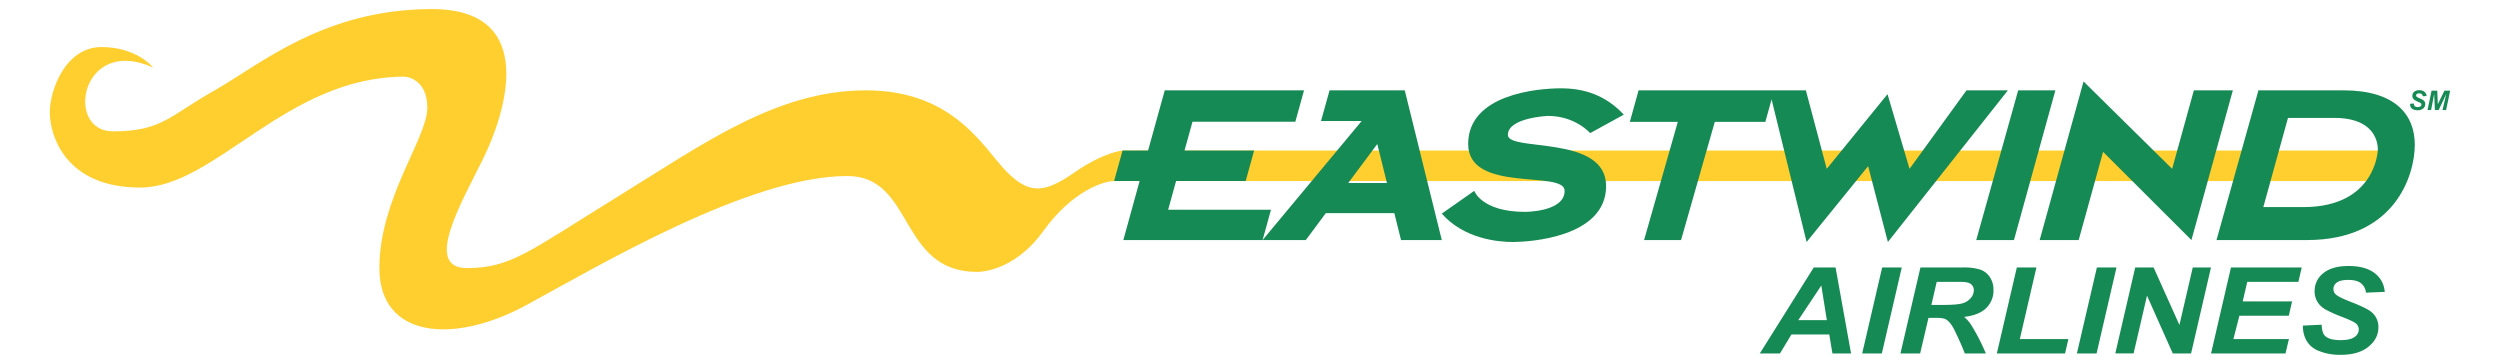<svg id="Layer_1" data-name="Layer 1" xmlns="http://www.w3.org/2000/svg" viewBox="0 0 1462.89 212.99"><defs><style>.cls-1{fill:#ffcf30;}.cls-2{fill:#168a54;}</style></defs><path class="cls-1" d="M733.86,88.08h-77s-10.67.79-27.85,12.64-26.08,13.63-39.71,0-30.52-47.86-82.66-47.86S411.82,84,360.71,115.53s-61.78,41.34-87.56,41.34-2.66-39.12,9.78-64.45S315.82,5.31,252.71,5.31,152.27,37.74,125.6,52.86s-31.11,24-59.56,24S47.38,20.42,89.6,39.53c0,0-9.33-12-30.22-12S29.15,52.42,29.15,65.75s8.89,44,52.89,44,85.34-64.88,154.67-64.88c0,0,13.33.44,13.33,18.22S222,116,222,156.87s43.11,44.88,85.78,21.77S438.49,103,495.82,103c39.31,0,29.78,56.11,76,56.11,0,0,21,.59,38.52-23.71s36-29.45,41.58-29.45h741.83l4.15-17.85Z"/><polygon class="cls-2" points="757.97 71.25 763.06 52.86 681.57 52.86 671.8 88.08 656.86 88.08 651.92 105.93 666.85 105.93 657.33 140.47 738.82 140.47 743.72 122.74 683.54 122.74 688.19 105.93 728.92 105.93 733.86 88.08 693.13 88.08 697.79 71.25 757.97 71.25"/><path class="cls-2" d="M819.82,140.47h23.85L822,52.86H778l-5,17.93h23.8l-58,69.68h25.3l11.71-15.75h40.09Zm-30.89-33.38,17-22.82,5.65,22.82Z"/><path class="cls-2" d="M843.67,125l19-13.33s4.29,12.3,29.63,12.3c0,0,23.25.15,23.25-12.3s-56.44,1.78-56.44-27.41S900,51.68,913.3,51.68s25.93,3.7,36.89,15.41L930.49,77.9s-8.59-10.07-24.74-10.07c0,0-23.41,1-23.41,11.11s57.48-.44,57.48,29.93-45.92,32.74-54.52,32.74S856.71,139.83,843.67,125Z"/><polygon class="cls-2" points="1150.71 52.86 1117.38 98.79 1104.49 55.09 1068.93 98.79 1056.71 52.86 1038.11 52.86 958.82 52.86 953.71 71.33 981.78 71.33 962.04 140.47 983.68 140.47 1003.42 71.33 1033 71.33 1036.65 58.15 1057.15 141.61 1093.15 97.23 1104.71 141.61 1174.93 52.86 1150.71 52.86"/><polygon class="cls-2" points="1180.96 52.86 1202.72 52.86 1178.48 140.47 1156.41 140.47 1180.96 52.86"/><path class="cls-2" d="M1371.23,52.86h-49.69L1297,140.47h52.92c51.55,0,63.11-38,63.11-55.75S1401.45,52.86,1371.23,52.86ZM1391.38,88s-1.19,33.18-43.56,33.18H1324.4L1338.83,69H1366C1393.13,69,1391.38,88,1391.38,88Z"/><polygon class="cls-2" points="1306.57 52.86 1283.75 52.86 1271.04 98.79 1219.2 47.67 1193.53 140.47 1216.35 140.47 1230.63 88.87 1282.33 140.47 1306.57 52.86"/><path class="cls-2" d="M1070.4,195.7h-22.13l-6.7,11.12h-11.81l31.57-50.31h12.76l9.07,50.31h-10.9Zm-1.41-8.37-3.24-20.25-13.48,20.25Z"/><path class="cls-2" d="M1089.67,206.82l11.69-50.31h11.47l-11.66,50.31Z"/><path class="cls-2" d="M1123.57,206.82h-11.51l11.7-50.31h24.79a32.91,32.91,0,0,1,10,1.18,11.15,11.15,0,0,1,5.75,4.34,13.12,13.12,0,0,1,2.19,7.66,14.16,14.16,0,0,1-4.27,10.59q-4.26,4.17-12.91,5.16a20.58,20.58,0,0,1,4.15,4.7,118.68,118.68,0,0,1,8.57,16.68h-12.34q-1.49-4.24-5.82-13.28c-1.58-3.25-3.25-5.43-5-6.55-1.09-.67-3-1-5.71-1h-4.69Zm6.58-28.38h6.1q9.26,0,12.28-1a9.79,9.79,0,0,0,4.74-3.12,7,7,0,0,0,1.72-4.46,4.45,4.45,0,0,0-2.48-4.12q-1.52-.83-6.59-.82h-12.64Z"/><path class="cls-2" d="M1168.47,206.82l11.69-50.31h11.46l-9.71,41.9h28.42l-1.95,8.41Z"/><path class="cls-2" d="M1215.31,206.82l11.7-50.31h11.46l-11.65,50.31Z"/><path class="cls-2" d="M1282.12,206.82h-10.71L1256.33,173l-7.84,33.8h-10.7l11.65-50.31h10.74l15.12,33.67,7.81-33.67h10.66Z"/><path class="cls-2" d="M1293.81,206.82l11.65-50.31h41.4l-1.94,8.41H1315l-2.66,11.43h28.9l-1.94,8.4h-28.91l-3.5,13.66h32.49l-2,8.41Z"/><path class="cls-2" d="M1347.59,190.52l10.93-.51q.23,4.69,1.79,6.35,2.51,2.67,9.29,2.67c3.76,0,6.48-.6,8.15-1.82a5.29,5.29,0,0,0,2.51-4.39,4.59,4.59,0,0,0-2-3.78c-1-.75-3.61-2-7.94-3.67a78.11,78.11,0,0,1-9.49-4.24,13,13,0,0,1-4.7-4.41,11.62,11.62,0,0,1-1.71-6.35,13.06,13.06,0,0,1,5.1-10.53q5.1-4.18,14.78-4.19t15.21,4.15a14.8,14.8,0,0,1,5.92,11l-11,.45a7.79,7.79,0,0,0-2.9-5.52c-1.65-1.29-4.08-1.93-7.31-1.93s-5.44.51-6.8,1.51a4.58,4.58,0,0,0-2,3.81,4.32,4.32,0,0,0,1.87,3.57q1.88,1.44,8.27,3.95,9.63,3.74,12.26,6.07a11.21,11.21,0,0,1,3.92,8.82q0,6.66-5.84,11.38t-16.29,4.72a32.63,32.63,0,0,1-12.47-2.18,14.31,14.31,0,0,1-7.44-6.06A16.85,16.85,0,0,1,1347.59,190.52Z"/><path class="cls-2" d="M1410.3,60.71l2.21-.12a2.55,2.55,0,0,0,.37,1.43,2.39,2.39,0,0,0,1.88.6,2.66,2.66,0,0,0,1.65-.41,1.22,1.22,0,0,0,.51-1,1.1,1.1,0,0,0-.41-.85,8.56,8.56,0,0,0-1.61-.82,14.81,14.81,0,0,1-1.93-1,2.73,2.73,0,0,1-1-1,2.83,2.83,0,0,1-.35-1.43,3.08,3.08,0,0,1,1-2.37,4.29,4.29,0,0,1,3-.94,4.58,4.58,0,0,1,3.09.94,3.42,3.42,0,0,1,1.2,2.48l-2.23.1a1.81,1.81,0,0,0-.59-1.24,2.2,2.2,0,0,0-1.48-.43,2.17,2.17,0,0,0-1.38.34,1,1,0,0,0-.41.85,1,1,0,0,0,.38.81,7.85,7.85,0,0,0,1.67.88,9.77,9.77,0,0,1,2.49,1.37,2.66,2.66,0,0,1,.79,2,3.33,3.33,0,0,1-1.18,2.56,4.81,4.81,0,0,1-3.3,1.06,6.1,6.1,0,0,1-2.53-.49,3,3,0,0,1-1.51-1.37A4.06,4.06,0,0,1,1410.3,60.71Z"/><path class="cls-2" d="M1427,64.37h-2.21l-.41-9.46-1.8,9.46h-2.1l2.37-11.32h3.32l.34,7.93,3.87-7.93h3.35l-2.37,11.32h-2.12l2.23-9.39Z"/></svg>